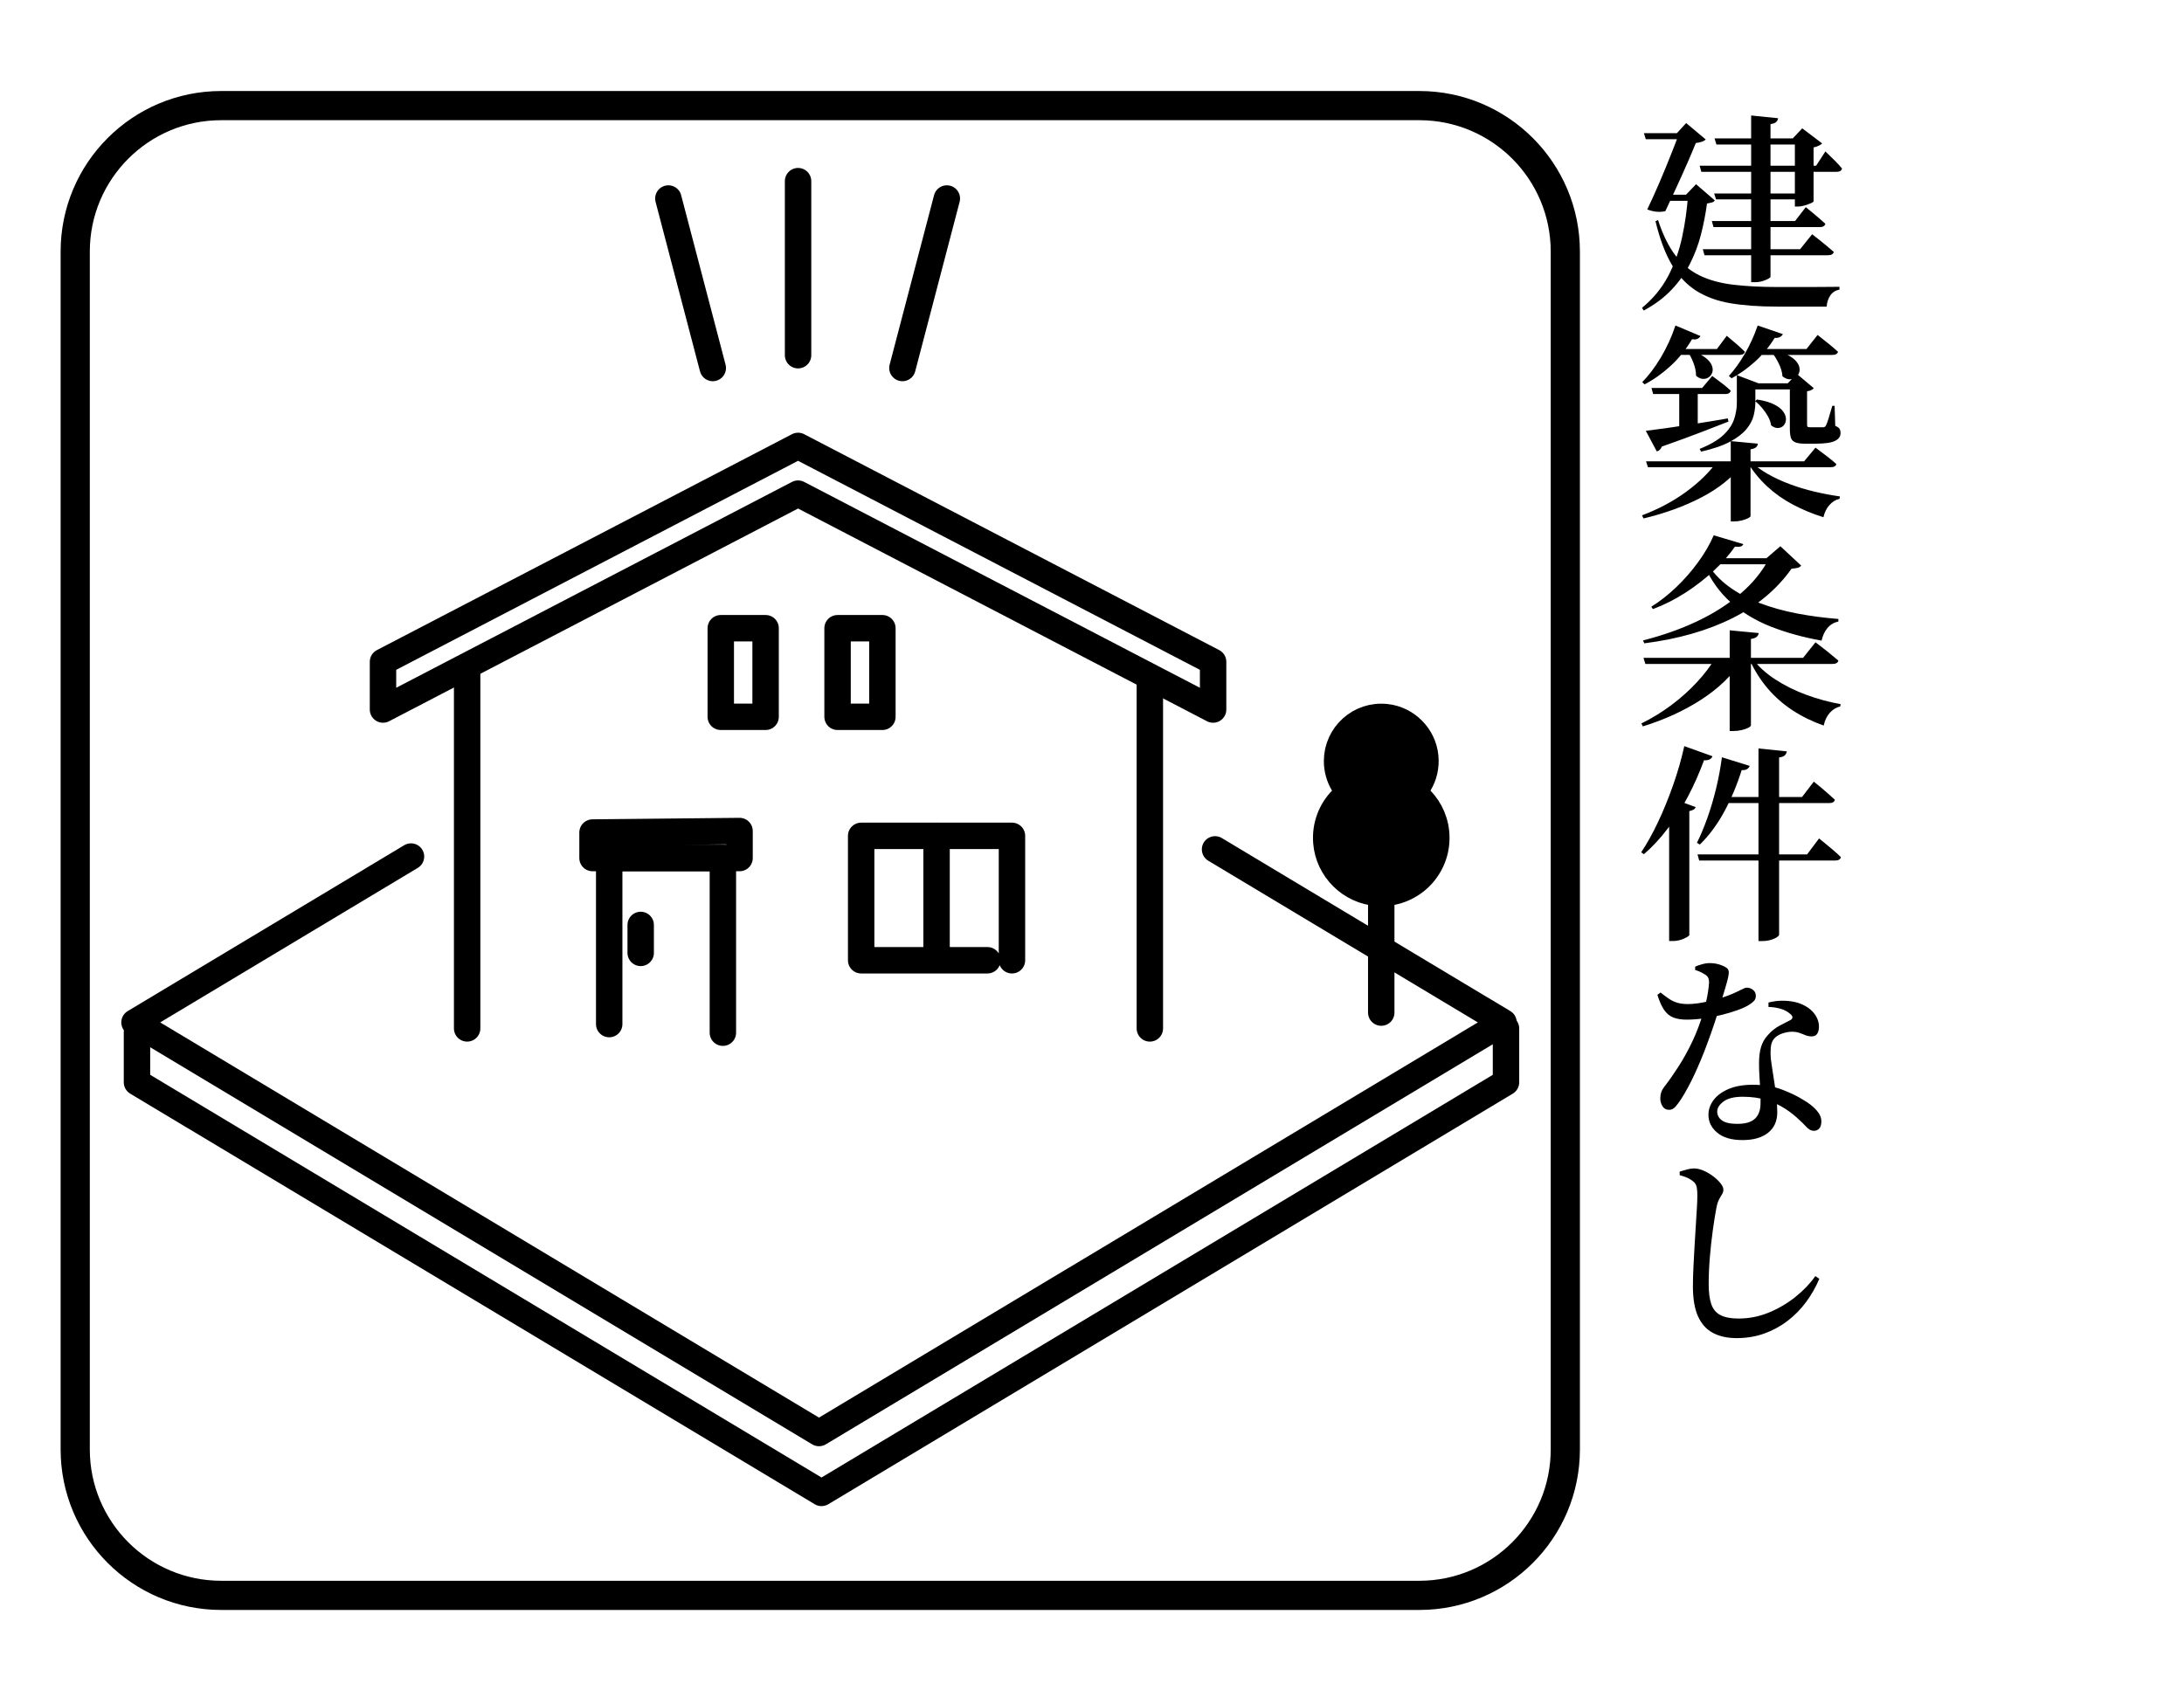 <svg viewBox="0 0 82 64" fill="none" xmlns="http://www.w3.org/2000/svg">
<path d="M63.38 7.313H63.301L63.68 6.918L64.383 7.526C64.362 7.563 64.329 7.588 64.284 7.601C64.239 7.614 64.175 7.628 64.091 7.644C64.038 8.033 63.964 8.419 63.866 8.8C63.769 9.182 63.632 9.548 63.455 9.898C63.279 10.248 63.05 10.573 62.768 10.873C62.486 11.173 62.135 11.436 61.714 11.663L61.651 11.56C62.067 11.218 62.393 10.822 62.63 10.372C62.867 9.922 63.042 9.435 63.155 8.912C63.268 8.389 63.343 7.856 63.38 7.313ZM61.722 5H63.372V5.229H61.793L61.722 5ZM63.048 5H62.961L63.308 4.621L64.042 5.237C64.016 5.269 63.97 5.296 63.904 5.32C63.838 5.343 63.76 5.361 63.671 5.371C63.587 5.581 63.479 5.837 63.347 6.137C63.216 6.437 63.077 6.745 62.932 7.061C62.787 7.377 62.652 7.666 62.526 7.93C62.436 7.951 62.337 7.959 62.226 7.953C62.116 7.948 61.989 7.919 61.847 7.866C61.994 7.561 62.143 7.233 62.293 6.883C62.443 6.533 62.584 6.193 62.715 5.861C62.848 5.529 62.958 5.243 63.048 5ZM62.251 8.261C62.43 8.808 62.646 9.249 62.898 9.583C63.15 9.917 63.456 10.171 63.814 10.345C64.172 10.519 64.593 10.635 65.077 10.692C65.561 10.75 66.122 10.779 66.759 10.779H67.888C68.109 10.779 68.324 10.778 68.532 10.775C68.74 10.773 68.917 10.771 69.065 10.771V10.874C68.912 10.906 68.796 10.981 68.718 11.099C68.639 11.218 68.594 11.356 68.584 11.514H66.713C66.045 11.514 65.463 11.472 64.968 11.388C64.473 11.304 64.046 11.147 63.685 10.918C63.325 10.689 63.02 10.365 62.773 9.947C62.525 9.529 62.32 8.982 62.157 8.309L62.251 8.261ZM62.448 7.313H63.766V7.542H62.33L62.448 7.313ZM63.814 6.224H68.188L68.536 5.687C68.683 5.829 68.806 5.949 68.903 6.046C69 6.144 69.086 6.237 69.159 6.326C69.143 6.41 69.077 6.452 68.962 6.452H63.878L63.814 6.224ZM63.933 9.358H67.588L68.038 8.797C68.148 8.881 68.246 8.958 68.33 9.026C68.414 9.094 68.502 9.167 68.595 9.243C68.687 9.319 68.773 9.391 68.851 9.46C68.83 9.544 68.756 9.586 68.63 9.586H63.996L63.933 9.358ZM64.272 8.3H67.398L67.8 7.779C67.9 7.858 67.988 7.93 68.065 7.996C68.141 8.062 68.221 8.13 68.306 8.201C68.39 8.272 68.467 8.339 68.535 8.403C68.514 8.487 68.443 8.529 68.322 8.529H64.335L64.272 8.3ZM64.359 7.266H67.706V7.487H64.43L64.359 7.266ZM64.374 5.198H67.721V5.427H64.445L64.374 5.198ZM65.748 4.337L66.759 4.44C66.754 4.493 66.731 4.539 66.692 4.578C66.653 4.618 66.58 4.645 66.475 4.661V10.392C66.475 10.413 66.446 10.439 66.388 10.471C66.33 10.502 66.258 10.532 66.171 10.558C66.085 10.584 65.994 10.597 65.899 10.597H65.749L65.748 4.337ZM67.39 5.198H67.311L67.666 4.819L68.416 5.387C68.39 5.413 68.348 5.441 68.29 5.47C68.232 5.499 68.166 5.521 68.092 5.537V7.558C68.092 7.579 68.058 7.604 67.989 7.633C67.921 7.662 67.843 7.69 67.756 7.716C67.669 7.742 67.584 7.756 67.5 7.756H67.39V5.198Z" fill="currentColor"/>
<path d="M64.477 17.324H65.416V17.45C65.037 17.934 64.527 18.344 63.885 18.678C63.242 19.012 62.516 19.277 61.706 19.471L61.651 19.353C62.267 19.121 62.819 18.827 63.309 18.469C63.798 18.111 64.187 17.729 64.477 17.324ZM62.906 12.224L63.845 12.619C63.824 12.661 63.788 12.695 63.739 12.722C63.689 12.748 63.619 12.754 63.53 12.738C63.299 13.127 63.028 13.464 62.717 13.748C62.406 14.032 62.083 14.261 61.746 14.435L61.659 14.348C61.901 14.106 62.134 13.798 62.358 13.424C62.581 13.05 62.764 12.65 62.906 12.224ZM61.793 16.179C61.977 16.158 62.23 16.125 62.551 16.08C62.872 16.035 63.233 15.981 63.633 15.918C64.033 15.855 64.446 15.787 64.873 15.713L64.896 15.832C64.617 15.942 64.272 16.077 63.862 16.234C63.451 16.392 62.962 16.571 62.394 16.771C62.357 16.871 62.294 16.932 62.205 16.952L61.793 16.179ZM61.801 17.324H67.738L68.164 16.811C68.338 16.943 68.488 17.056 68.614 17.151C68.74 17.246 68.851 17.338 68.946 17.427C68.93 17.506 68.86 17.545 68.733 17.545H61.873L61.801 17.324ZM62.006 14.569H63.908L64.287 14.119C64.445 14.235 64.578 14.335 64.686 14.419C64.794 14.503 64.893 14.588 64.982 14.672C64.961 14.756 64.893 14.798 64.777 14.798H62.069L62.006 14.569ZM62.93 13.108H64.462L64.833 12.61C64.991 12.741 65.123 12.854 65.228 12.945C65.333 13.037 65.428 13.125 65.512 13.21C65.496 13.289 65.428 13.328 65.307 13.328H62.93V13.108ZM63.048 14.569H63.743V16.1L63.048 16.274V14.569ZM63.459 13.171C63.696 13.239 63.877 13.32 64.003 13.412C64.129 13.504 64.215 13.599 64.26 13.696C64.304 13.794 64.316 13.883 64.295 13.965C64.274 14.047 64.231 14.112 64.165 14.162C64.099 14.212 64.023 14.234 63.936 14.229C63.849 14.224 63.764 14.185 63.679 14.111C63.679 13.958 63.648 13.799 63.584 13.633C63.521 13.467 63.45 13.329 63.371 13.218L63.459 13.171ZM65.211 14.395V14.087L66.024 14.395H65.906V15.105C65.906 15.263 65.885 15.429 65.843 15.603C65.801 15.776 65.71 15.948 65.571 16.116C65.431 16.284 65.227 16.441 64.959 16.586C64.69 16.731 64.327 16.856 63.869 16.961L63.814 16.858C64.209 16.7 64.506 16.526 64.706 16.337C64.906 16.148 65.04 15.949 65.109 15.741C65.178 15.533 65.212 15.324 65.212 15.113C65.211 15.113 65.211 14.395 65.211 14.395ZM65.993 12.224L66.94 12.548C66.919 12.59 66.883 12.626 66.833 12.654C66.783 12.683 66.716 12.695 66.632 12.69C66.416 13.037 66.165 13.338 65.878 13.594C65.591 13.85 65.303 14.053 65.014 14.206L64.911 14.119C65.116 13.898 65.316 13.62 65.511 13.286C65.706 12.951 65.867 12.597 65.993 12.224ZM64.982 16.566L66.001 16.661C65.996 16.714 65.973 16.759 65.934 16.795C65.894 16.832 65.825 16.858 65.725 16.874V19.384C65.725 19.405 65.693 19.431 65.63 19.463C65.567 19.495 65.489 19.522 65.397 19.546C65.305 19.569 65.211 19.581 65.117 19.581H64.983L64.982 16.566ZM65.59 14.395H67.588V14.624H65.59V14.395ZM65.732 17.324C65.9 17.492 66.111 17.649 66.363 17.794C66.616 17.939 66.893 18.068 67.196 18.181C67.499 18.294 67.812 18.389 68.135 18.465C68.458 18.541 68.773 18.6 69.078 18.642L69.07 18.729C68.923 18.766 68.795 18.845 68.687 18.966C68.579 19.087 68.504 19.24 68.462 19.424C68.057 19.298 67.675 19.14 67.317 18.95C66.959 18.76 66.638 18.534 66.354 18.271C66.07 18.008 65.828 17.713 65.628 17.387L65.732 17.324ZM65.835 13.108H67.825L68.243 12.579C68.416 12.716 68.564 12.833 68.685 12.931C68.806 13.028 68.914 13.122 69.009 13.211C68.988 13.29 68.917 13.329 68.796 13.329H65.836L65.835 13.108ZM65.969 15.003C66.238 15.045 66.452 15.107 66.613 15.189C66.773 15.271 66.888 15.361 66.956 15.461C67.024 15.561 67.058 15.656 67.055 15.745C67.053 15.834 67.026 15.91 66.976 15.97C66.926 16.031 66.857 16.065 66.77 16.073C66.683 16.081 66.592 16.048 66.498 15.974C66.482 15.863 66.443 15.751 66.38 15.638C66.317 15.525 66.243 15.419 66.159 15.319C66.075 15.219 65.988 15.134 65.899 15.066C65.898 15.066 65.969 15.003 65.969 15.003ZM66.585 13.163C66.848 13.216 67.052 13.285 67.197 13.372C67.342 13.459 67.443 13.553 67.501 13.652C67.559 13.752 67.58 13.847 67.564 13.936C67.548 14.026 67.509 14.098 67.446 14.153C67.383 14.208 67.305 14.238 67.213 14.244C67.121 14.249 67.025 14.212 66.924 14.133C66.914 13.975 66.865 13.809 66.778 13.636C66.691 13.462 66.601 13.323 66.506 13.218L66.585 13.163ZM67.201 14.395H67.122L67.461 14.04L68.1 14.577C68.079 14.603 68.049 14.627 68.01 14.648C67.97 14.669 67.916 14.685 67.848 14.695V15.943C67.848 15.985 67.854 16.013 67.868 16.026C67.881 16.039 67.916 16.046 67.974 16.046H68.448C68.501 16.046 68.537 16.023 68.558 15.975C68.584 15.928 68.619 15.834 68.661 15.695C68.703 15.555 68.748 15.404 68.795 15.241H68.882L68.906 15.991C68.99 16.028 69.044 16.066 69.068 16.105C69.092 16.145 69.104 16.199 69.104 16.267C69.104 16.393 69.034 16.491 68.895 16.559C68.756 16.627 68.512 16.662 68.165 16.662H67.77C67.602 16.662 67.477 16.644 67.395 16.607C67.313 16.57 67.261 16.511 67.237 16.429C67.214 16.347 67.201 16.239 67.201 16.101C67.201 16.1 67.201 14.395 67.201 14.395Z" fill="currentColor"/>
<path d="M64.406 24.705H65.385V24.831C65.011 25.384 64.505 25.867 63.865 26.28C63.226 26.693 62.498 27.026 61.682 27.279L61.627 27.169C62.032 26.969 62.41 26.737 62.76 26.474C63.11 26.211 63.426 25.928 63.707 25.625C63.989 25.322 64.222 25.016 64.406 24.705ZM66.427 20.963H66.324L66.845 20.513L67.626 21.24C67.595 21.282 67.552 21.31 67.5 21.323C67.447 21.336 67.368 21.348 67.263 21.358C66.721 22.127 65.983 22.745 65.048 23.213C64.114 23.681 63.01 23.997 61.736 24.16L61.689 24.05C62.42 23.865 63.095 23.628 63.714 23.335C64.332 23.043 64.875 22.698 65.34 22.301C65.808 21.904 66.169 21.458 66.427 20.963ZM61.706 24.705H67.698L68.164 24.121C68.28 24.211 68.382 24.289 68.472 24.358C68.562 24.426 68.655 24.502 68.752 24.583C68.85 24.665 68.94 24.74 69.024 24.808C69.003 24.892 68.929 24.934 68.803 24.934H61.777L61.706 24.705ZM64.343 20.103L65.456 20.435C65.435 20.477 65.403 20.506 65.361 20.521C65.319 20.537 65.245 20.54 65.14 20.529C64.924 20.84 64.655 21.145 64.331 21.445C64.007 21.745 63.653 22.019 63.269 22.266C62.885 22.513 62.482 22.716 62.061 22.874L61.998 22.787C62.319 22.587 62.631 22.342 62.934 22.053C63.237 21.764 63.512 21.449 63.759 21.11C64.006 20.77 64.201 20.434 64.343 20.103ZM64.075 20.963H66.941V21.192H63.87L64.075 20.963ZM64.082 21.129C64.292 21.477 64.567 21.775 64.907 22.025C65.247 22.275 65.635 22.483 66.072 22.649C66.509 22.815 66.977 22.945 67.477 23.04C67.977 23.135 68.493 23.203 69.024 23.245V23.34C68.856 23.377 68.719 23.459 68.613 23.585C68.508 23.711 68.434 23.869 68.392 24.059C67.697 23.933 67.064 23.758 66.493 23.534C65.922 23.31 65.423 23.01 64.997 22.634C64.571 22.258 64.231 21.785 63.979 21.217L64.082 21.129ZM64.943 23.671L66.032 23.774C66.027 23.827 66.003 23.873 65.961 23.912C65.919 23.952 65.845 23.979 65.74 23.995V27.24C65.74 27.266 65.707 27.296 65.641 27.331C65.575 27.365 65.492 27.394 65.392 27.417C65.292 27.441 65.192 27.453 65.092 27.453H64.942L64.943 23.671ZM65.78 24.705C65.996 25.005 66.282 25.272 66.64 25.506C66.998 25.74 67.391 25.936 67.821 26.094C68.25 26.252 68.677 26.368 69.104 26.442L69.096 26.528C68.943 26.565 68.812 26.645 68.701 26.769C68.591 26.893 68.514 27.052 68.472 27.247C68.051 27.1 67.663 26.91 67.308 26.679C66.953 26.447 66.64 26.172 66.369 25.854C66.098 25.536 65.87 25.174 65.686 24.769L65.78 24.705Z" fill="currentColor"/>
<path d="M63.238 28.021L64.296 28.4C64.28 28.447 64.248 28.485 64.197 28.515C64.147 28.544 64.075 28.556 63.98 28.55C63.801 29.034 63.597 29.493 63.368 29.928C63.139 30.362 62.886 30.761 62.61 31.124C62.334 31.487 62.038 31.806 61.722 32.079L61.619 32.008C61.835 31.687 62.044 31.312 62.247 30.883C62.45 30.454 62.638 29.995 62.811 29.506C62.985 29.015 63.127 28.521 63.238 28.021ZM62.669 30.46L62.977 30.057L63.664 30.31C63.653 30.347 63.63 30.377 63.593 30.401C63.556 30.424 63.501 30.444 63.427 30.46V35.11C63.427 35.131 63.395 35.16 63.332 35.197C63.269 35.234 63.191 35.267 63.099 35.296C63.007 35.325 62.911 35.339 62.811 35.339H62.669C62.669 35.339 62.669 30.46 62.669 30.46ZM64.651 28.439L65.693 28.763C65.677 28.81 65.646 28.85 65.598 28.881C65.551 28.913 65.482 28.926 65.393 28.921C65.214 29.489 64.993 30.014 64.73 30.496C64.467 30.977 64.164 31.384 63.822 31.716L63.712 31.653C63.849 31.38 63.979 31.069 64.103 30.722C64.227 30.374 64.336 30.006 64.431 29.617C64.526 29.228 64.598 28.834 64.651 28.439ZM63.735 32.087H67.848L68.298 31.487C68.408 31.576 68.507 31.656 68.594 31.728C68.681 31.8 68.772 31.875 68.866 31.957C68.96 32.039 69.045 32.116 69.118 32.19C69.097 32.274 69.026 32.316 68.905 32.316H63.797L63.735 32.087ZM64.588 29.931H67.659L68.101 29.354C68.206 29.438 68.301 29.516 68.386 29.587C68.47 29.658 68.557 29.733 68.646 29.812C68.735 29.891 68.817 29.965 68.891 30.033C68.875 30.117 68.804 30.159 68.678 30.159H64.589L64.588 29.931ZM66.024 28.108L67.09 28.218C67.079 28.271 67.056 28.318 67.019 28.36C66.982 28.402 66.909 28.431 66.798 28.447V35.102C66.798 35.128 66.768 35.161 66.707 35.201C66.646 35.241 66.569 35.273 66.474 35.3C66.379 35.327 66.282 35.34 66.182 35.34H66.024C66.024 35.339 66.024 28.108 66.024 28.108Z" fill="currentColor"/>
<path d="M63.325 38.292C63.125 38.292 62.956 38.264 62.82 38.209C62.684 38.154 62.569 38.058 62.477 37.921C62.385 37.784 62.302 37.597 62.228 37.36L62.347 37.273C62.452 37.357 62.552 37.432 62.647 37.498C62.742 37.564 62.846 37.615 62.959 37.652C63.072 37.689 63.21 37.707 63.374 37.707C63.495 37.707 63.619 37.698 63.745 37.679C63.871 37.661 63.991 37.638 64.104 37.612C64.217 37.586 64.311 37.565 64.384 37.549C64.674 37.465 64.896 37.388 65.051 37.32C65.206 37.252 65.323 37.196 65.403 37.154C65.482 37.112 65.542 37.091 65.585 37.091C65.669 37.091 65.747 37.119 65.818 37.174C65.889 37.229 65.924 37.304 65.924 37.399C65.924 37.483 65.898 37.55 65.845 37.6C65.792 37.65 65.737 37.693 65.679 37.73C65.574 37.798 65.43 37.865 65.249 37.931C65.068 37.997 64.866 38.057 64.645 38.113C64.424 38.169 64.2 38.212 63.974 38.243C63.746 38.276 63.53 38.292 63.325 38.292ZM62.669 41.679C62.558 41.679 62.476 41.634 62.42 41.545C62.365 41.456 62.337 41.358 62.337 41.253C62.337 41.169 62.349 41.091 62.372 41.02C62.396 40.949 62.439 40.874 62.502 40.795C62.676 40.569 62.852 40.316 63.031 40.037C63.21 39.758 63.38 39.45 63.54 39.113C63.7 38.776 63.836 38.418 63.947 38.039C63.989 37.897 64.026 37.758 64.057 37.621C64.089 37.484 64.114 37.354 64.132 37.23C64.15 37.106 64.162 36.997 64.168 36.902C64.168 36.818 64.155 36.752 64.128 36.705C64.101 36.658 64.054 36.616 63.986 36.579C63.928 36.542 63.867 36.511 63.804 36.484C63.741 36.457 63.688 36.44 63.646 36.429V36.303C63.714 36.271 63.8 36.241 63.902 36.212C64.005 36.183 64.103 36.169 64.198 36.169C64.319 36.169 64.436 36.186 64.55 36.22C64.663 36.255 64.757 36.298 64.83 36.35C64.872 36.382 64.897 36.424 64.905 36.476C64.913 36.529 64.906 36.603 64.885 36.701C64.864 36.798 64.828 36.93 64.779 37.096C64.729 37.262 64.664 37.474 64.586 37.732C64.544 37.89 64.477 38.108 64.384 38.387C64.292 38.666 64.183 38.974 64.056 39.31C63.93 39.647 63.788 39.986 63.63 40.329C63.472 40.671 63.304 40.984 63.125 41.268C63.046 41.389 62.972 41.488 62.904 41.564C62.838 41.64 62.759 41.679 62.669 41.679ZM65.424 42.815C65.014 42.815 64.698 42.723 64.477 42.539C64.256 42.355 64.145 42.131 64.145 41.868C64.145 41.668 64.209 41.482 64.338 41.311C64.467 41.14 64.655 41.002 64.902 40.896C65.15 40.791 65.449 40.738 65.802 40.738C66.228 40.738 66.598 40.799 66.911 40.92C67.224 41.041 67.486 41.167 67.697 41.299C67.913 41.425 68.081 41.557 68.202 41.694C68.323 41.831 68.384 41.97 68.384 42.112C68.384 42.238 68.356 42.329 68.301 42.384C68.246 42.439 68.181 42.467 68.108 42.467C68.045 42.467 67.987 42.449 67.934 42.415C67.881 42.381 67.829 42.333 67.776 42.273C67.723 42.213 67.655 42.146 67.57 42.072C67.417 41.92 67.238 41.776 67.033 41.642C66.827 41.508 66.594 41.398 66.33 41.314C66.066 41.23 65.767 41.188 65.43 41.188C65.109 41.188 64.869 41.248 64.711 41.366C64.553 41.485 64.474 41.61 64.474 41.741C64.474 41.878 64.534 41.99 64.652 42.076C64.771 42.163 64.964 42.206 65.232 42.206C65.442 42.206 65.611 42.176 65.737 42.115C65.863 42.054 65.955 41.967 66.013 41.85C66.071 41.734 66.1 41.603 66.1 41.455C66.105 41.302 66.102 41.138 66.092 40.961C66.081 40.785 66.071 40.607 66.06 40.428C66.049 40.249 66.044 40.083 66.044 39.931C66.044 39.694 66.069 39.492 66.119 39.323C66.169 39.155 66.252 39.007 66.368 38.881C66.505 38.723 66.655 38.602 66.818 38.518C66.981 38.434 67.123 38.36 67.244 38.297C67.328 38.229 67.315 38.152 67.204 38.068C67.115 37.989 67 37.928 66.861 37.886C66.722 37.844 66.568 37.82 66.399 37.815V37.649C66.605 37.596 66.806 37.574 67.003 37.582C67.2 37.59 67.373 37.618 67.52 37.665C67.768 37.749 67.958 37.872 68.092 38.032C68.226 38.193 68.294 38.367 68.294 38.557C68.294 38.662 68.273 38.749 68.231 38.818C68.189 38.887 68.118 38.921 68.018 38.921C67.934 38.921 67.855 38.905 67.781 38.874C67.707 38.843 67.627 38.812 67.54 38.783C67.453 38.754 67.347 38.742 67.22 38.747C67.099 38.758 66.982 38.786 66.868 38.83C66.755 38.875 66.664 38.939 66.596 39.023C66.533 39.107 66.496 39.212 66.485 39.339C66.474 39.466 66.474 39.602 66.485 39.75C66.496 39.845 66.514 39.974 66.54 40.137C66.566 40.3 66.594 40.478 66.623 40.67C66.652 40.862 66.677 41.056 66.698 41.251C66.719 41.445 66.729 41.619 66.729 41.772C66.729 42.104 66.613 42.36 66.382 42.542C66.151 42.724 65.835 42.815 65.424 42.815Z" fill="currentColor"/>
<path d="M65.204 50.252C64.856 50.252 64.56 50.187 64.316 50.058C64.072 49.929 63.884 49.723 63.755 49.438C63.626 49.153 63.562 48.778 63.562 48.309C63.562 48.078 63.568 47.83 63.582 47.567C63.595 47.304 63.61 47.038 63.625 46.77C63.641 46.502 63.657 46.245 63.672 46C63.687 45.755 63.701 45.54 63.712 45.353C63.722 45.166 63.728 45.02 63.728 44.915C63.728 44.741 63.716 44.616 63.693 44.54C63.669 44.464 63.623 44.402 63.555 44.354C63.497 44.307 63.43 44.266 63.353 44.231C63.277 44.197 63.181 44.164 63.065 44.132V43.998C63.17 43.967 63.268 43.939 63.357 43.915C63.447 43.891 63.533 43.879 63.618 43.879C63.734 43.884 63.853 43.915 63.977 43.97C64.101 44.025 64.218 44.095 64.328 44.179C64.438 44.263 64.529 44.35 64.6 44.44C64.671 44.529 64.706 44.608 64.706 44.677C64.706 44.74 64.689 44.798 64.655 44.85C64.621 44.903 64.584 44.966 64.545 45.04C64.506 45.114 64.472 45.216 64.446 45.348C64.399 45.596 64.352 45.882 64.308 46.208C64.263 46.535 64.226 46.873 64.197 47.223C64.168 47.573 64.154 47.911 64.154 48.238C64.154 48.543 64.187 48.79 64.253 48.98C64.319 49.17 64.435 49.307 64.601 49.391C64.767 49.475 64.992 49.517 65.276 49.517C65.671 49.517 66.05 49.442 66.413 49.292C66.776 49.142 67.109 48.946 67.412 48.704C67.714 48.462 67.963 48.201 68.158 47.922L68.308 48.025C68.176 48.336 68.011 48.627 67.81 48.898C67.609 49.169 67.377 49.406 67.111 49.608C66.845 49.811 66.553 49.968 66.235 50.082C65.915 50.196 65.572 50.252 65.204 50.252Z" fill="currentColor"/>
<path d="M17.539 38.621V32.97V30.017V25.31" stroke="currentColor" stroke-width="0.992" stroke-linecap="round" stroke-linejoin="round"/>
<path d="M43.172 25.652V29.98V33.15V38.621" stroke="currentColor" stroke-width="0.992" stroke-linecap="round" stroke-linejoin="round"/>
<path d="M22.873 38.459V32.223H27.141V38.782" stroke="currentColor" stroke-width="0.992" stroke-linecap="round" stroke-linejoin="round"/>
<path d="M22.247 31.265V32.223H27.767V31.209L22.247 31.265Z" stroke="currentColor" stroke-width="0.992" stroke-linecap="round" stroke-linejoin="round"/>
<path d="M14.38 26.646L29.964 18.538L45.547 26.646V24.854L29.964 16.746L14.38 24.854V26.646Z" stroke="currentColor" stroke-width="0.992" stroke-linecap="round" stroke-linejoin="round"/>
<path d="M37.995 36.062V31.39H32.333V36.062H37.074" stroke="currentColor" stroke-width="0.992" stroke-linecap="round" stroke-linejoin="round"/>
<path d="M35.164 31.391V35.93" stroke="currentColor" stroke-width="0.992" stroke-linecap="round" stroke-linejoin="round"/>
<path d="M28.745 23.592H27.062V26.919H28.745V23.592Z" stroke="currentColor" stroke-width="0.992" stroke-linecap="round" stroke-linejoin="round"/>
<path d="M33.13 23.592H31.447V26.919H33.13V23.592Z" stroke="currentColor" stroke-width="0.992" stroke-linecap="round" stroke-linejoin="round"/>
<path d="M24.055 34.736V35.785" stroke="currentColor" stroke-width="0.992" stroke-linecap="round" stroke-linejoin="round"/>
<path d="M53.285 29.433C53.461 29.139 53.549 28.786 53.511 28.41C53.434 27.641 52.817 27.017 52.049 26.933C51.048 26.822 50.201 27.603 50.201 28.582C50.201 28.894 50.287 29.185 50.436 29.434C50.55 29.624 50.53 29.869 50.376 30.028C49.98 30.436 49.751 31.006 49.799 31.628C49.876 32.645 50.708 33.466 51.726 33.53C52.929 33.606 53.928 32.653 53.928 31.466C53.928 30.906 53.705 30.398 53.343 30.025C53.188 29.868 53.171 29.624 53.285 29.433Z" fill="currentColor" stroke="currentColor" stroke-width="0.992" stroke-linecap="round" stroke-linejoin="round"/>
<path d="M51.86 38.027V30.339" stroke="currentColor" stroke-width="0.992" stroke-linecap="round" stroke-linejoin="round"/>
<path d="M45.62 31.898L56.451 38.396L30.75 53.816L5.05 38.396L15.431 32.167" stroke="currentColor" stroke-width="0.992" stroke-linecap="round" stroke-linejoin="round"/>
<path d="M56.544 38.625V40.645L30.844 56.065L5.143 40.645V38.768" stroke="currentColor" stroke-width="0.992" stroke-linecap="round" stroke-linejoin="round"/>
<path d="M29.964 13.339V6.803" stroke="currentColor" stroke-width="0.992" stroke-linecap="round" stroke-linejoin="round"/>
<path d="M26.762 13.82L25.094 7.455" stroke="currentColor" stroke-width="0.992" stroke-linecap="round" stroke-linejoin="round"/>
<path d="M33.882 13.82L35.55 7.455" stroke="currentColor" stroke-width="0.992" stroke-linecap="round" stroke-linejoin="round"/>
<path d="M8.306 3.966H53.289C56.316 3.966 58.771 6.42 58.771 9.448V54.431C58.771 57.458 56.317 59.913 53.289 59.913H8.306C5.279 59.913 2.824 57.459 2.824 54.431V9.448C2.824 6.421 5.278 3.966 8.306 3.966Z" stroke="currentColor" stroke-width="1.096"/>
</svg>
